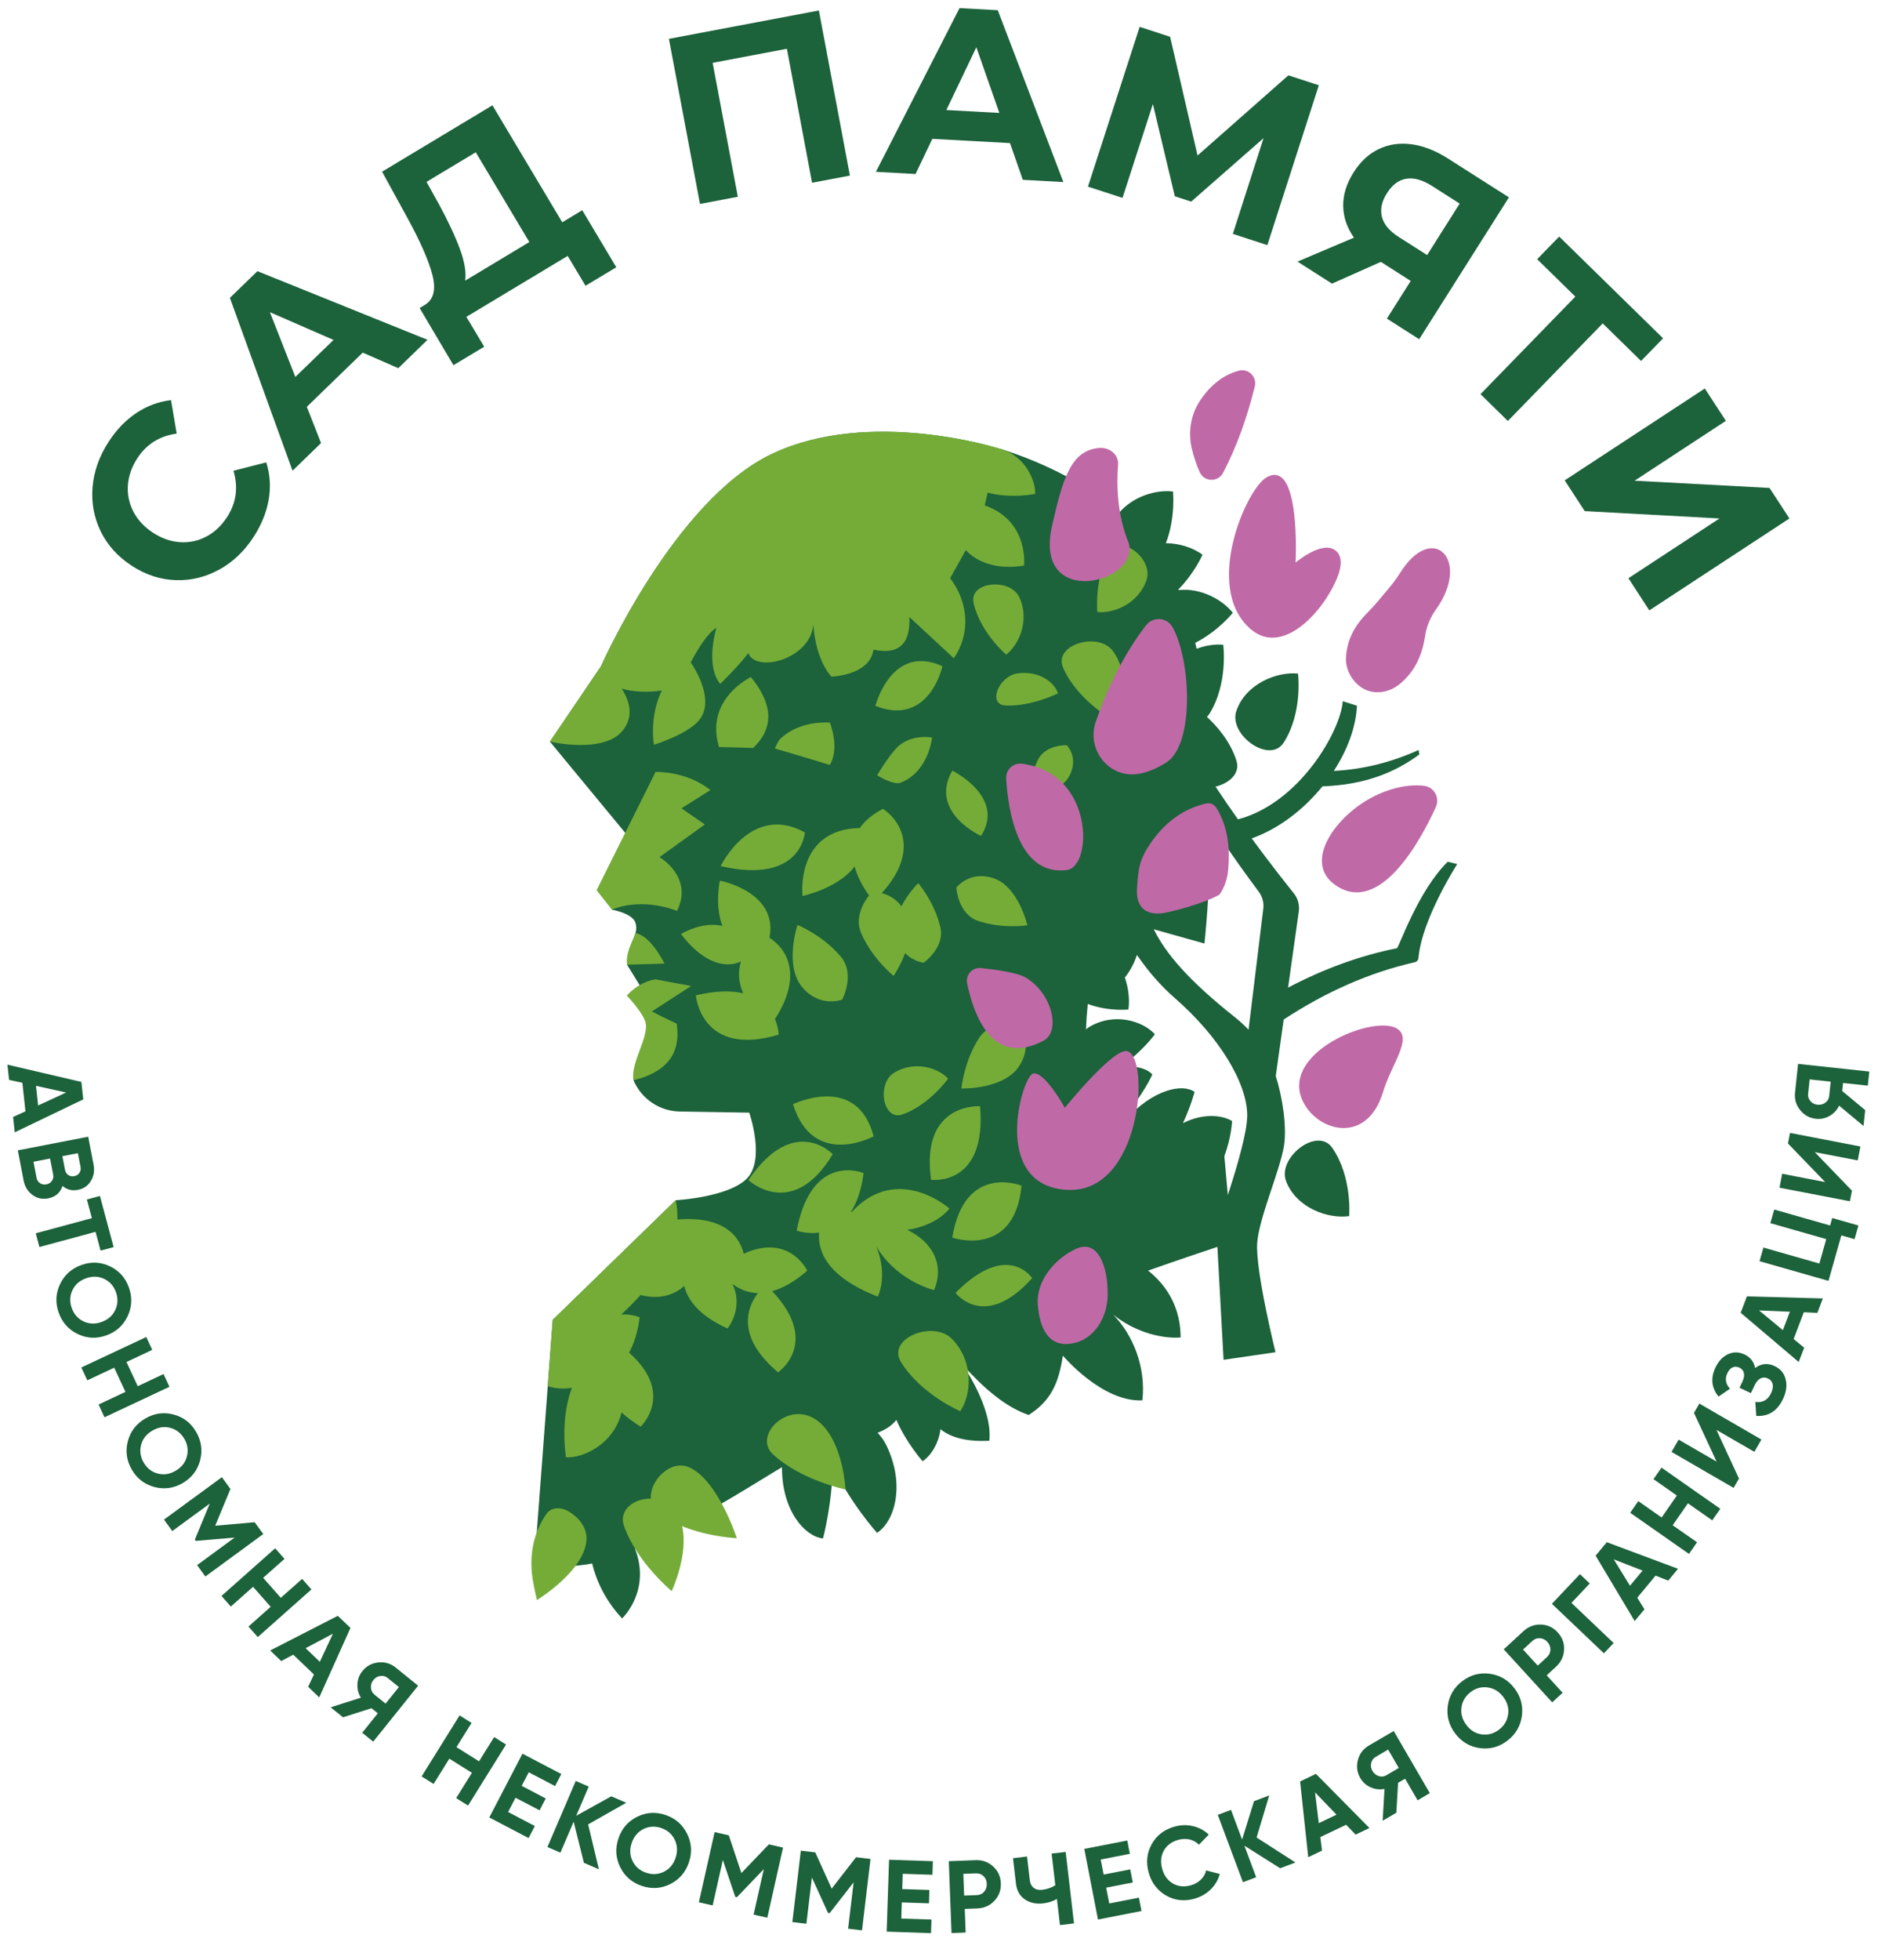 <?xml version="1.0" encoding="UTF-8"?> <svg xmlns="http://www.w3.org/2000/svg" width="116" height="121" viewBox="0 0 116 121" fill="none"><g clip-path="url(#clip0_93_742)"><path d="M13.528 35.173C12.68 35.639 11.781 35.853 10.835 35.818C9.889 35.784 8.985 35.485 8.129 34.925C7.27 34.364 6.635 33.656 6.218 32.802C5.804 31.948 5.636 31.035 5.718 30.07C5.799 29.103 6.129 28.172 6.708 27.278C7.198 26.525 7.77 25.93 8.429 25.494C9.088 25.057 9.799 24.796 10.564 24.703L10.914 26.771C9.857 26.916 9.046 27.424 8.482 28.294C8.131 28.833 7.939 29.388 7.899 29.965C7.86 30.541 7.976 31.083 8.242 31.596C8.511 32.106 8.911 32.537 9.449 32.889C9.984 33.24 10.54 33.434 11.114 33.473C11.689 33.513 12.229 33.397 12.74 33.13C13.251 32.862 13.678 32.458 14.029 31.919C14.593 31.049 14.724 30.097 14.421 29.063L16.448 28.547C16.682 29.29 16.732 30.055 16.598 30.84C16.464 31.625 16.153 32.394 15.665 33.148C15.091 34.034 14.379 34.711 13.531 35.173H13.528Z" fill="#1C623B"></path><path d="M22.403 21.773L18.951 25.118L19.831 27.355L18.069 29.063L14.2 18.389L15.9 16.742L26.406 20.98L24.601 22.731L22.403 21.771V21.773ZM20.601 20.988L16.672 19.275L18.242 23.273L20.601 20.988Z" fill="#1C623B"></path><path d="M35.964 12.98L38.067 16.501L36.167 17.644L35.065 15.801L28.807 19.563L29.908 21.406L28.008 22.548L25.919 19.018L26.274 18.804C26.796 18.468 26.938 17.852 26.704 16.956C26.467 16.062 25.953 14.891 25.16 13.445L23.6 10.6L30.417 6.502L34.728 13.723L35.969 12.977L35.964 12.98ZM28.406 15.372C28.699 16.171 28.807 16.821 28.73 17.329L32.696 14.944L29.386 9.402L26.345 11.229L27.081 12.549C27.671 13.633 28.111 14.574 28.406 15.372Z" fill="#1C623B"></path><path d="M50.581 0.648L52.497 10.841L50.159 11.282L48.605 3.012L44.019 3.879L45.574 12.149L43.237 12.591L41.318 2.398L50.581 0.648Z" fill="#1C623B"></path><path d="M62.381 8.834L57.588 8.572L56.552 10.743L54.104 10.608L59.269 0.5L61.63 0.63L65.683 11.24L63.177 11.102L62.384 8.834H62.381ZM61.727 6.972L60.307 2.917L58.455 6.793L61.727 6.972Z" fill="#1C623B"></path><path d="M76.15 14.439L78.047 8.53L73.578 12.448L72.566 12.118L71.211 6.425L69.335 12.218L67.201 11.523L70.394 1.658L72.276 2.271L73.97 9.601L79.581 4.651L81.462 5.264L78.281 15.134L76.147 14.439H76.15Z" fill="#1C623B"></path><path d="M93.202 12.186L87.66 20.943L85.665 19.672L87.138 17.345L85.293 16.168L82.274 17.511L80.142 16.152L83.633 14.672C83.196 14.053 82.975 13.4 82.967 12.71C82.959 12.02 83.172 11.335 83.604 10.65C84.031 9.973 84.553 9.492 85.17 9.199C85.786 8.908 86.461 8.81 87.191 8.908C87.923 9.006 88.669 9.297 89.436 9.786L93.202 12.184V12.186ZM86.872 11.034C86.4 11.108 85.997 11.406 85.665 11.933C85.344 12.44 85.241 12.927 85.357 13.387C85.473 13.847 85.815 14.257 86.379 14.619L88.15 15.748L90.161 12.57L88.44 11.473C87.865 11.108 87.344 10.962 86.872 11.034Z" fill="#1C623B"></path><path d="M101.365 22.287L98.996 19.968L93.138 25.991L91.447 24.336L97.305 18.313L94.946 16.004L96.308 14.606L102.725 20.888L101.363 22.287H101.365Z" fill="#1C623B"></path><path d="M105.302 23.986L106.604 25.983L100.965 29.679L109.3 30.126L110.528 32.011L101.874 37.685L100.583 35.699L106.209 32.011L97.884 31.556L96.648 29.658L105.305 23.984L105.302 23.986Z" fill="#1C623B"></path><path d="M89.426 53.2C87.568 55.022 86.406 58.52 86.282 58.543C83.995 59.004 81.755 59.821 79.562 60.976L80.224 56.27C80.279 55.873 80.168 55.468 79.918 55.157C79.407 54.519 78.442 53.3 77.314 51.762C78.948 51.191 80.506 50.001 81.686 48.549C84.353 48.454 86.192 47.669 87.668 46.582L87.626 46.304C85.929 47.074 84.182 47.505 82.385 47.597C83.22 46.315 83.755 44.906 83.815 43.571L82.941 43.293C82.793 45.181 80.229 49.607 76.466 50.585C76.013 49.945 75.546 49.268 75.08 48.568C75.923 48.361 76.624 47.764 76.371 46.963C75.994 45.773 75.183 44.845 74.55 44.261C74.606 44.205 74.658 44.142 74.703 44.068C75.878 42.196 75.557 39.808 75.557 39.808C75.067 39.761 74.479 39.84 73.91 40.057C73.883 39.932 73.855 39.811 73.828 39.687C75.243 38.973 76.147 37.836 76.147 37.836C75.509 37.019 74.15 36.281 72.798 36.432C72.79 36.413 72.79 36.413 72.782 36.395C73.786 35.385 74.276 34.248 74.276 34.248C73.728 33.838 72.887 33.544 72.015 33.537C72.624 31.948 72.453 30.345 72.453 30.345C71.457 30.218 70.031 30.623 69.164 31.614C67.193 29.917 64.455 28.558 61.931 27.757C61.928 27.757 61.923 27.757 61.92 27.754C61.828 27.725 61.733 27.699 61.638 27.677C61.638 27.677 53.701 25.166 47.677 28.029C41.653 30.893 37.126 41.133 37.126 41.133L33.969 45.791L38.623 51.426L37.8 56.166C37.8 56.166 38.752 56.322 39.131 56.764C39.416 57.092 39.252 57.618 39.252 57.618L38.736 59.567L39.513 60.831L39.366 61.444L40.225 63.326L39.134 66.703C39.624 67.853 40.744 68.604 41.988 68.625L46.28 68.696C46.28 68.696 47.282 71.573 46.146 72.75C45.01 73.926 41.737 74.103 41.737 74.103L34.143 81.488L33.005 96.606C33.671 96.807 35.621 96.739 36.572 96.527C36.828 97.566 37.36 98.78 38.425 99.924C38.425 99.924 40.027 98.433 39.371 96.062C39.329 95.906 39.276 95.763 39.221 95.628C41.593 94.61 44.459 92.947 47.669 90.964L48.301 90.586C48.301 90.602 48.301 90.618 48.301 90.633C48.304 93.288 49.727 94.869 50.834 94.986C50.834 94.986 51.403 92.876 51.432 90.501C52.539 92.831 54.173 94.639 54.173 94.639C55.232 93.96 55.951 91.736 54.755 89.243C54.615 88.952 54.426 88.69 54.207 88.46C54.644 88.296 55.061 88.048 55.369 87.664C55.957 89.055 56.987 90.218 56.987 90.218C57.509 89.864 57.986 89.116 58.091 88.238C58.768 88.788 59.775 89.018 61.108 88.955C61.335 86.908 59.448 84.248 59.448 84.248C60.737 85.681 62.075 86.855 63.535 87.363C64.903 86.496 65.39 85.42 65.651 83.698C65.651 83.698 68.07 86.58 70.563 86.459C70.79 84.412 69.989 82.421 68.766 81.176C70.871 82.82 72.924 82.575 72.924 82.575C72.924 80.832 72.165 79.436 70.916 78.447C72.663 77.831 74.25 77.297 75.196 76.983L75.578 83.955L78.785 83.487C78.785 83.487 77.538 78.455 77.654 76.75C77.76 75.206 79.046 72.311 79.304 70.78C79.504 69.577 79.209 67.71 78.801 66.433L79.291 62.946C81.881 61.248 84.574 60.045 87.383 59.411C87.51 59.382 87.605 59.276 87.615 59.146C87.829 56.722 90.011 53.348 90.011 53.348L89.428 53.205L89.426 53.2ZM75.841 73.786L75.625 71.385C76.065 70.206 76.102 69.212 76.102 69.212C75.409 68.799 74.213 68.757 73.067 69.347C73.575 68.244 73.786 67.414 73.786 67.414C73.04 66.88 71.222 67.25 69.52 69.143L69.296 69.067C70.553 67.737 71.18 66.338 71.18 66.338C70.814 65.944 70.057 65.746 69.114 65.918C70.466 65.05 71.335 63.858 71.335 63.858C70.592 63.03 68.803 62.475 67.259 63.419C67.193 63.459 67.135 63.504 67.077 63.554C67.098 63.025 67.138 62.499 67.19 61.986C68.474 62.462 69.699 62.327 69.699 62.327C69.783 61.751 69.715 61.029 69.48 60.355C69.786 59.974 70.055 59.487 70.226 58.959C70.882 59.91 71.657 60.833 72.561 61.618C75.309 64.009 77.038 66.872 77.038 68.868C77.038 69.841 76.474 71.843 75.841 73.783V73.786ZM78.021 56.18L77.12 63.575C76.872 63.313 76.6 63.062 76.303 62.824C73.38 60.508 71.997 58.855 71.267 57.375L74.397 58.255C74.397 58.255 74.753 55.038 74.79 50.855C76.055 52.756 77.191 54.305 77.754 55.061C77.994 55.381 78.089 55.788 78.021 56.182V56.18Z" fill="#1C623B"></path><path d="M79.436 72.924C80.081 74.6 82.063 75.269 83.333 75.084C83.333 75.084 83.546 72.683 82.29 70.867C81.367 69.534 78.882 71.483 79.438 72.921L79.436 72.924Z" fill="#1C623B"></path><path d="M79.296 45.842C80.482 43.978 80.176 41.587 80.176 41.587C78.901 41.453 76.945 42.198 76.366 43.898C75.868 45.358 78.424 47.209 79.296 45.842Z" fill="#1C623B"></path><path d="M33.966 45.786L37.123 41.127C37.123 41.127 41.65 30.887 47.674 28.024C53.698 25.16 61.635 27.672 61.635 27.672C63.148 27.995 63.954 29.476 63.946 30.493C63.946 30.493 62.486 30.805 61.005 30.419L60.824 31.205C63.572 32.159 63.253 34.917 63.253 34.917C60.716 35.34 59.659 33.962 59.659 33.962L58.689 35.697C59.859 37.246 59.933 39.152 58.918 40.644L56.17 38.097C56.239 39.681 55.59 40.459 53.951 40.112C53.738 41.701 51.358 41.778 51.358 41.778C51.358 41.778 50.402 40.863 50.236 38.557C50.078 40.683 46.707 41.588 46.22 40.326C45.593 41.154 44.486 42.227 44.486 42.227C43.535 41.061 44.251 38.764 44.251 38.764C43.711 39.081 43.11 40.057 42.665 40.892C43.026 41.432 44.064 43.179 43.271 44.35C42.631 45.297 40.388 45.984 40.388 45.984C40.388 45.984 40.082 44.279 40.878 42.632C40.043 42.767 39.036 42.719 38.399 42.513C38.886 43.267 39.176 44.221 38.464 45.104C37.281 46.572 33.964 45.789 33.964 45.789L33.966 45.786Z" fill="#74AC37"></path><path d="M75.333 55.225C74.408 55.783 72.165 56.357 71.702 56.394C70.677 56.473 70.16 55.934 70.231 54.834C70.31 53.605 70.384 53.06 71.064 52.066C71.87 50.886 72.982 49.966 74.445 49.62C74.766 49.543 74.998 49.641 75.183 49.956C75.86 51.114 75.973 52.351 75.865 53.663C75.818 54.255 75.649 54.752 75.333 55.225Z" fill="#C069A7"></path><path d="M53.962 70.159C52.937 66.227 48.984 68.175 48.984 68.175C50.225 72.189 53.962 70.159 53.962 70.159Z" fill="#74AC37"></path><path d="M55.214 66.24C54.144 66.906 54.526 69.241 55.751 68.805C57.419 68.21 58.563 66.594 58.563 66.594C57.938 65.915 56.463 65.463 55.214 66.24Z" fill="#74AC37"></path><path d="M65.886 46.008C65.886 46.008 64.587 45.955 64.112 46.907C63.53 48.076 63.546 49.282 63.546 49.282C63.546 49.282 65.472 49.041 66.068 47.878C66.645 46.746 65.888 46.006 65.888 46.006L65.886 46.008Z" fill="#74AC37"></path><path d="M62.969 63.242C62.969 63.242 61.24 62.895 60.471 64.093C59.527 65.561 59.382 67.205 59.382 67.205C59.382 67.205 61.994 67.284 62.948 65.828C63.878 64.408 62.966 63.242 62.966 63.242H62.969Z" fill="#74AC37"></path><path d="M39.25 57.61C39.005 58.263 38.649 58.84 38.733 59.559C39.777 59.538 41.044 59.493 41.044 59.493C41.044 59.493 40.217 57.766 39.252 57.61H39.25Z" fill="#74AC37"></path><path d="M48.062 84.73C48.062 84.73 50.713 82.91 47.698 79.716C48.328 79.542 49.05 79.159 49.861 78.453C49.861 78.453 48.765 76.115 45.938 77.406C45.709 76.467 44.865 75.052 41.84 75.29C41.864 74.55 41.735 74.101 41.735 74.101L34.14 81.485L33.832 85.584C33.832 85.584 33.832 85.584 33.837 85.578V85.586C34.285 85.729 34.791 85.771 35.321 85.684C34.565 87.722 34.962 89.978 34.962 89.978C36.167 90.017 37.938 89.063 38.393 87.202C38.707 87.495 39.094 87.789 39.571 88.082C39.571 88.082 41.729 86.059 38.855 83.511C39.15 82.982 39.387 82.276 39.511 81.337C39.511 81.335 39.511 81.332 39.511 81.329C39.511 81.329 39.026 81.121 38.377 81.157C38.794 80.774 39.197 80.364 39.569 79.952C40.104 80.1 41.274 80.274 42.264 79.399C42.475 80.264 43.176 81.224 44.936 82.022C44.936 82.022 45.964 80.79 45.242 79.272C45.63 79.566 46.151 79.82 46.813 79.835C46.172 80.682 45.408 82.493 48.062 84.732V84.73Z" fill="#74AC37"></path><path d="M60.536 68.297C60.536 68.297 56.829 68.049 57.511 72.842C57.511 72.842 60.963 73.294 60.536 68.297Z" fill="#74AC37"></path><path d="M63.098 73.204C63.098 73.204 59.572 71.774 58.821 76.412C58.821 76.412 62.663 77.734 63.098 73.204Z" fill="#74AC37"></path><path d="M59.021 79.822C59.021 79.822 60.81 82.197 63.754 78.913C63.754 78.913 62.239 76.573 59.021 79.822Z" fill="#74AC37"></path><path d="M46.228 72.858C46.228 72.858 48.939 75.407 51.437 71.261C51.437 71.261 49.05 68.718 46.228 72.858Z" fill="#74AC37"></path><path d="M42.591 90.604C41.426 90.07 40.125 91.408 40.198 92.527C39.171 92.503 38.204 93.225 38.538 94.195C39.305 96.424 41.487 98.238 41.487 98.238C41.487 98.238 42.546 95.993 42.133 94.227C43.785 94.898 45.514 94.97 45.514 94.97C45.514 94.97 44.365 91.416 42.594 90.604H42.591Z" fill="#74AC37"></path><path d="M50.594 87.794C48.807 86.303 46.47 88.6 47.732 89.779C49.45 91.387 52.225 91.963 52.225 91.963C52.225 91.963 52.093 89.044 50.594 87.794Z" fill="#74AC37"></path><path d="M55.656 84.103C56.9 86.102 59.309 87.128 59.309 87.128C60.007 86.126 60.17 84.079 58.813 82.675C57.648 81.472 54.744 82.633 55.656 84.103Z" fill="#74AC37"></path><path d="M57.696 79.653C58.362 78.069 57.583 76.673 56.038 75.928C56.038 75.928 57.722 75.756 58.647 74.616C58.647 74.616 55.456 71.779 52.615 74.817H52.562C52.918 74.27 53.203 73.501 53.345 72.43C53.345 72.43 50.144 71.057 49.208 75.983C49.208 75.983 49.827 76.203 50.592 76.102C50.502 77.199 51.026 78.817 54.22 80.052C54.22 80.052 54.879 78.791 54.123 76.946C54.781 78.104 56.099 79.204 57.693 79.653H57.696Z" fill="#74AC37"></path><path d="M35.099 93.301C34.601 93.013 34.029 93.079 33.766 93.449C32.952 94.594 32.649 96.059 32.92 97.606C33.044 98.314 33.168 98.788 33.168 98.788C33.168 98.788 36.222 96.924 36.227 94.972C36.227 94.282 35.742 93.674 35.099 93.301Z" fill="#74AC37"></path><path d="M40.493 60.466C39.727 60.579 39.081 61.055 38.717 61.47C38.717 61.47 39.748 62.541 39.88 63.157C40.075 64.059 38.928 65.648 39.129 66.698C41.374 66.137 42.043 64.886 41.8 63.2C41.345 63.001 40.264 62.449 40.264 62.449L42.689 60.876L40.493 60.466Z" fill="#74AC37"></path><path d="M61.385 54.228C59.896 53.715 59.069 54.802 59.069 54.802C59.069 54.802 59.166 56.439 60.418 56.859C61.952 57.372 63.459 57.129 63.459 57.129C63.459 57.129 62.916 54.757 61.388 54.228H61.385Z" fill="#74AC37"></path><path d="M62.845 41.574C61.696 41.736 60.958 43.512 62.128 43.56C63.72 43.626 65.348 42.809 65.348 42.809C65.156 42.143 64.183 41.387 62.845 41.574Z" fill="#74AC37"></path><path d="M62.152 40.416C62.956 39.798 63.627 38.248 62.95 36.855C62.37 35.66 59.822 35.9 60.139 37.246C60.565 39.078 62.152 40.419 62.152 40.419V40.416Z" fill="#74AC37"></path><path d="M68.537 34.1C67.572 35.713 67.781 37.783 67.781 37.783C68.787 37.902 70.344 37.259 70.827 35.787C71.24 34.523 69.246 32.918 68.537 34.1Z" fill="#74AC37"></path><path d="M65.67 41.236C66.534 43.193 68.59 44.35 68.59 44.35C69.359 43.483 69.786 41.606 68.737 40.189C67.838 38.975 65.035 39.798 65.67 41.233V41.236Z" fill="#74AC37"></path><path d="M41.819 56.24C42.86 54.149 40.736 52.92 40.736 52.92L43.537 50.902L42.093 49.906L43.882 48.779C42.346 47.568 40.491 47.661 40.491 47.661L36.849 54.964L37.795 56.159C39.782 55.368 41.816 56.24 41.816 56.24H41.819Z" fill="#74AC37"></path><path d="M58.212 41.13C55.055 39.705 54.07 43.581 54.07 43.581C57.403 44.898 58.212 41.13 58.212 41.13Z" fill="#74AC37"></path><path d="M60.594 51.611C62.141 49.208 58.821 47.579 58.821 47.579C57.353 50.154 60.594 51.611 60.594 51.611Z" fill="#74AC37"></path><path d="M55.63 48.324C57.369 47.642 57.572 45.54 57.572 45.54C57.572 45.54 56.291 45.273 55.401 46.156C54.905 46.648 54.175 47.864 54.175 47.864C54.175 47.864 55.179 48.499 55.63 48.324Z" fill="#74AC37"></path><path d="M51.255 47.227C51.595 46.645 51.675 45.81 51.266 44.615C51.266 44.615 49.398 44.43 48.175 45.638C48.054 45.76 47.859 46.215 47.859 46.215C47.859 46.215 49.35 46.64 51.253 47.227H51.255Z" fill="#74AC37"></path><path d="M46.52 46.178C47.801 44.969 47.777 43.515 46.383 41.802C46.383 41.802 43.513 43.148 44.412 46.122L46.517 46.178H46.52Z" fill="#74AC37"></path><path d="M44.51 53.475C49.522 54.63 49.714 51.394 49.714 51.394C46.402 49.559 44.51 53.475 44.51 53.475Z" fill="#74AC37"></path><path d="M44.373 59.461C44.955 59.617 45.424 59.522 45.767 59.366C45.542 60.061 45.653 60.733 45.901 61.325C45.187 61.156 44.238 61.156 42.981 61.452C42.981 61.452 43.287 65.312 48.096 63.882C48.096 63.882 48.088 63.443 47.867 62.919C48.28 62.29 48.902 61.132 48.797 59.963C48.697 58.842 48.004 58.205 47.529 57.896C48.088 55.056 44.465 54.371 44.465 54.371C44.465 54.371 44.133 55.892 44.62 57.166C43.355 56.867 42.067 57.663 42.067 57.663C42.067 57.663 43.058 59.109 44.375 59.461H44.373Z" fill="#74AC37"></path><path d="M52.022 61.714C52.022 61.714 52.855 60.146 51.93 59.056C50.794 57.721 49.258 57.105 49.258 57.105C49.258 57.105 48.425 59.604 49.548 60.947C50.639 62.256 52.022 61.714 52.022 61.714Z" fill="#74AC37"></path><path d="M49.572 55.318C49.572 55.318 51.645 54.882 52.705 53.605C52.734 53.57 52.76 53.536 52.786 53.501C52.992 54.252 53.401 54.903 53.675 55.286C53.353 55.701 52.765 56.656 53.198 57.631C53.904 59.226 55.195 60.252 55.195 60.252C55.195 60.252 55.614 59.649 55.907 58.845C56.418 59.374 57.05 59.44 57.05 59.44C57.05 59.44 58.384 58.509 58.081 57.235C57.712 55.669 56.715 54.525 56.715 54.525C56.715 54.525 56.099 55.13 55.68 55.952C55.303 55.455 54.834 55.236 54.465 55.141C54.982 54.58 55.712 53.605 55.809 52.505C55.962 50.781 54.534 49.94 54.534 49.94C53.859 50.292 53.403 50.696 53.108 51.122C49.1 51.201 49.569 55.32 49.569 55.32L49.572 55.318Z" fill="#74AC37"></path><path d="M82.485 54.646C80.614 53.356 82.192 50.831 84.245 49.52C85.439 48.755 86.87 48.372 87.979 48.52C88.593 48.602 88.946 49.266 88.688 49.831C87.752 51.881 85.241 56.547 82.485 54.649V54.646Z" fill="#C069A7"></path><path d="M80.5 68.046C81.439 69.899 84.45 70.666 85.428 67.419C85.945 65.703 87.252 64.135 86.316 63.522C84.883 62.586 78.961 65.008 80.498 68.046H80.5Z" fill="#C069A7"></path><path d="M64.468 64.244C65.496 63.691 65.04 61.423 63.419 60.389C62.903 60.058 61.543 59.868 60.589 59.768C60.062 59.712 59.633 60.188 59.738 60.709C60.107 62.528 61.248 65.97 64.471 64.244H64.468Z" fill="#C069A7"></path><path d="M65.907 53.715C67.496 53.509 67.599 47.735 63.132 47.153C62.592 47.082 62.118 47.515 62.149 48.063C62.263 49.985 62.861 54.112 65.907 53.718V53.715Z" fill="#C069A7"></path><path d="M65.846 73.461C61.2 73.125 63.114 66.528 63.794 66.29C64.473 66.055 65.775 68.395 65.775 68.395C65.775 68.395 68.79 64.656 69.636 64.9C71.064 65.312 70.492 73.794 65.846 73.458V73.461Z" fill="#C069A7"></path><path d="M77.222 38.819C78.967 40.353 81.08 38.375 82.1 36.654C82.925 35.261 83.022 34.364 82.458 33.962C81.626 33.373 80.026 34.732 80.026 34.732C80.026 34.732 80.366 28.214 78.21 29.486C76.98 30.213 74.313 36.263 77.222 38.817V38.819Z" fill="#C069A7"></path><path d="M88.701 37.622C88.348 38.116 88.111 38.679 88.024 39.274C87.892 40.157 87.599 40.995 86.996 41.704C86.445 42.352 85.771 42.82 84.869 42.727C83.855 42.627 83.083 41.577 83.138 40.596C83.201 39.488 83.678 38.618 84.458 37.836C84.922 37.37 85.333 36.858 85.755 36.355C86.018 36.041 86.269 35.713 86.485 35.366C88.487 32.167 90.88 34.562 88.704 37.619L88.701 37.622Z" fill="#C069A7"></path><path d="M69.061 28.722C68.966 29.867 68.98 31.728 69.725 33.553C70.405 35.995 63.796 37.669 64.985 32.455C65.646 29.555 66.144 27.789 67.907 27.659C68.553 27.611 69.117 28.074 69.061 28.722Z" fill="#C069A7"></path><path d="M77.507 23.857C77.032 25.784 76.392 27.577 75.544 29.198C75.235 29.782 74.389 29.761 74.11 29.163C73.897 28.703 73.736 28.191 73.623 27.728C73.37 26.702 73.541 25.61 74.126 24.73C74.629 23.976 75.404 23.175 76.532 22.884C77.117 22.733 77.652 23.27 77.507 23.86V23.857Z" fill="#C069A7"></path><path d="M68.421 79.899C68.408 81.374 67.596 82.585 66.455 82.892C64.79 83.341 64.21 82.017 64.102 80.541C63.994 79.066 65.169 77.691 66.471 77.102C67.844 76.48 68.431 78.244 68.418 79.899H68.421Z" fill="#C069A7"></path><path d="M67.686 44.549C67.111 46.18 68.368 47.925 70.089 47.806C70.742 47.761 71.388 47.481 72.031 47.082C73.807 45.977 73.559 40.702 72.416 38.708C72.068 38.1 71.214 38.053 70.785 38.608C69.441 40.353 68.447 42.383 67.686 44.549Z" fill="#C069A7"></path><path d="M0.808 68.963L1.572 68.612L1.383 66.851L0.561 66.674L0.458 65.733L5.027 66.798L5.143 67.877L0.911 69.91L0.808 68.963ZM2.223 67.041L2.355 68.252L4.086 67.451L2.223 67.041Z" fill="#1C623B"></path><path d="M3.862 73.223C3.717 73.648 3.422 73.902 2.98 73.987C2.611 74.058 2.284 73.987 1.997 73.77C1.709 73.553 1.53 73.255 1.456 72.874L1.101 71.023L5.449 70.182L5.778 71.901C5.849 72.274 5.797 72.612 5.615 72.911C5.433 73.21 5.167 73.395 4.808 73.463C4.447 73.532 4.131 73.453 3.86 73.22L3.862 73.223ZM2.258 72.718C2.287 72.863 2.358 72.974 2.474 73.051C2.59 73.128 2.721 73.151 2.872 73.122C3.016 73.093 3.127 73.022 3.206 72.908C3.285 72.794 3.312 72.665 3.283 72.52L3.093 71.528L2.068 71.726L2.258 72.718ZM4.977 72.057L4.811 71.198L3.854 71.383L4.02 72.242C4.047 72.374 4.113 72.477 4.221 72.549C4.329 72.62 4.453 72.644 4.587 72.617C4.724 72.591 4.829 72.525 4.903 72.419C4.977 72.313 5.001 72.194 4.974 72.057H4.977Z" fill="#1C623B"></path><path d="M7.019 76.996L6.213 77.213L5.902 76.055L2.434 76.991L2.208 76.144L5.675 75.209L5.367 74.056L6.173 73.839L7.019 76.996Z" fill="#1C623B"></path><path d="M4.806 82.366C4.237 82.094 3.844 81.655 3.628 81.052C3.412 80.449 3.438 79.859 3.707 79.288C3.976 78.717 4.413 78.323 5.022 78.104C5.628 77.884 6.218 77.911 6.785 78.18C7.354 78.45 7.747 78.886 7.963 79.492C8.179 80.097 8.152 80.687 7.886 81.258C7.617 81.832 7.18 82.226 6.574 82.445C5.968 82.665 5.378 82.638 4.808 82.366H4.806ZM4.471 79.661C4.308 80.013 4.295 80.377 4.432 80.761C4.569 81.144 4.811 81.417 5.159 81.583C5.507 81.75 5.881 81.763 6.276 81.62C6.674 81.477 6.953 81.231 7.119 80.88C7.285 80.528 7.299 80.161 7.162 79.78C7.025 79.397 6.782 79.124 6.432 78.958C6.081 78.791 5.707 78.781 5.312 78.923C4.914 79.066 4.634 79.312 4.471 79.664V79.661Z" fill="#1C623B"></path><path d="M10.1 84.833L10.466 85.621L6.455 87.503L6.089 86.715L7.749 85.935L7.053 84.441L5.393 85.221L5.024 84.428L9.035 82.548L9.404 83.341L7.812 84.09L8.508 85.584L10.1 84.835V84.833Z" fill="#1C623B"></path><path d="M9.541 91.81C8.932 91.649 8.463 91.292 8.142 90.737C7.82 90.181 7.736 89.6 7.894 88.989C8.052 88.378 8.411 87.91 8.967 87.582C9.523 87.254 10.105 87.173 10.714 87.331C11.322 87.49 11.789 87.847 12.113 88.402C12.437 88.957 12.519 89.542 12.363 90.152C12.205 90.766 11.847 91.234 11.291 91.562C10.735 91.889 10.15 91.971 9.541 91.81ZM8.714 89.214C8.619 89.589 8.672 89.951 8.877 90.303C9.083 90.655 9.37 90.879 9.744 90.977C10.118 91.078 10.485 91.019 10.851 90.805C11.214 90.591 11.446 90.298 11.544 89.92C11.641 89.542 11.589 89.179 11.383 88.83C11.178 88.481 10.888 88.257 10.514 88.156C10.139 88.058 9.768 88.117 9.404 88.331C9.04 88.545 8.811 88.838 8.714 89.214Z" fill="#1C623B"></path><path d="M16.261 94.713L12.685 97.333L12.174 96.63L14.493 94.93L12.097 95.136L12.037 95.054L12.956 92.833L10.643 94.528L10.129 93.822L13.705 91.202L14.234 91.929L13.294 94.198L15.731 93.984L16.261 94.711V94.713Z" fill="#1C623B"></path><path d="M18.661 97.481L19.236 98.132L15.921 101.075L15.346 100.424L16.719 99.205L15.631 97.971L14.258 99.189L13.681 98.534L16.996 95.591L17.573 96.247L16.255 97.415L17.344 98.65L18.661 97.481Z" fill="#1C623B"></path><path d="M19.033 104.144L19.391 103.383L18.113 102.161L17.37 102.555L16.688 101.902L20.864 99.761L21.647 100.509L19.718 104.8L19.033 104.142V104.144ZM18.877 101.759L19.755 102.6L20.564 100.866L18.877 101.759Z" fill="#1C623B"></path><path d="M25.829 104.073L23.051 107.531L22.372 106.981L23.336 105.781L22.946 105.466L21.188 106.027L20.424 105.411L22.29 104.816C22.134 104.559 22.063 104.279 22.079 103.978C22.095 103.676 22.195 103.409 22.38 103.179C22.632 102.862 22.962 102.682 23.365 102.64C23.768 102.598 24.129 102.703 24.448 102.96L25.826 104.076L25.829 104.073ZM23.117 104.618L23.816 105.183L24.638 104.16L23.939 103.594C23.81 103.491 23.663 103.452 23.491 103.475C23.32 103.499 23.178 103.584 23.065 103.724C22.951 103.864 22.899 104.023 22.912 104.197C22.922 104.372 22.994 104.512 23.12 104.615L23.117 104.618Z" fill="#1C623B"></path><path d="M30.522 107.248L31.257 107.708L28.912 111.476L28.177 111.016L29.149 109.456L27.755 108.581L26.783 110.141L26.042 109.678L28.388 105.91L29.128 106.373L28.195 107.87L29.589 108.745L30.522 107.248Z" fill="#1C623B"></path><path d="M31.381 111.873L33.036 112.74L32.649 113.483L30.222 112.211L32.272 108.274L34.672 109.53L34.285 110.273L32.659 109.422L32.222 110.26L33.708 111.037L33.328 111.77L31.842 110.992L31.384 111.875L31.381 111.873Z" fill="#1C623B"></path><path d="M36.989 115.41L36.066 115.011L35.434 112.473L34.615 114.384L33.813 114.038L35.563 109.958L36.364 110.305L35.592 112.105L37.758 110.905L38.683 111.304L36.327 112.637L36.992 115.41H36.989Z" fill="#1C623B"></path><path d="M41.403 116.323C40.839 116.603 40.251 116.642 39.642 116.436C39.034 116.233 38.591 115.847 38.309 115.283C38.03 114.718 37.99 114.128 38.196 113.515C38.401 112.901 38.783 112.454 39.347 112.171C39.911 111.891 40.496 111.852 41.102 112.055C41.708 112.259 42.156 112.645 42.438 113.211C42.72 113.776 42.76 114.366 42.554 114.979C42.349 115.593 41.964 116.04 41.4 116.323H41.403ZM39.078 114.913C39.252 115.26 39.532 115.498 39.914 115.624C40.299 115.754 40.662 115.733 41.01 115.561C41.355 115.389 41.595 115.104 41.73 114.702C41.864 114.3 41.843 113.927 41.672 113.578C41.5 113.229 41.221 112.991 40.836 112.862C40.451 112.732 40.088 112.756 39.74 112.928C39.392 113.102 39.152 113.388 39.018 113.79C38.883 114.191 38.905 114.564 39.078 114.911V114.913Z" fill="#1C623B"></path><path d="M48.367 114.067L47.395 118.401L46.549 118.21L47.179 115.4L45.514 117.137L45.416 117.116L44.649 114.837L44.019 117.642L43.168 117.449L44.141 113.115L45.016 113.314L45.795 115.643L47.49 113.872L48.365 114.07L48.367 114.067Z" fill="#1C623B"></path><path d="M53.769 114.77L53.245 119.181L52.386 119.078L52.726 116.217L51.245 118.118L51.145 118.107L50.149 115.918L49.809 118.773L48.942 118.67L49.466 114.26L50.357 114.366L51.371 116.603L52.876 114.667L53.767 114.773L53.769 114.77Z" fill="#1C623B"></path><path d="M55.669 118.451L57.535 118.514L57.506 119.353L54.768 119.26L54.916 114.821L57.622 114.911L57.596 115.749L55.761 115.688L55.73 116.632L57.406 116.687L57.38 117.512L55.703 117.457L55.672 118.454L55.669 118.451Z" fill="#1C623B"></path><path d="M60.252 114.845C60.676 114.829 61.04 114.958 61.343 115.236C61.646 115.511 61.804 115.86 61.82 116.278C61.836 116.695 61.704 117.055 61.425 117.354C61.145 117.652 60.792 117.811 60.368 117.827L59.59 117.856L59.646 119.316L58.773 119.35L58.605 114.911L60.255 114.847L60.252 114.845ZM60.334 117.007C60.518 116.999 60.671 116.931 60.787 116.796C60.905 116.664 60.958 116.5 60.953 116.309C60.945 116.114 60.879 115.958 60.75 115.833C60.623 115.712 60.468 115.654 60.281 115.662L59.503 115.691L59.553 117.034L60.331 117.005L60.334 117.007Z" fill="#1C623B"></path><path d="M64.958 114.44L65.825 114.34L66.339 118.752L65.472 118.855L65.285 117.243C65.029 117.388 64.75 117.478 64.444 117.515C64.002 117.568 63.62 117.486 63.303 117.269C62.987 117.052 62.805 116.73 62.755 116.301L62.571 114.726L63.438 114.622L63.609 116.085C63.633 116.293 63.715 116.452 63.852 116.558C63.989 116.664 64.16 116.703 64.365 116.679C64.671 116.642 64.945 116.55 65.185 116.397L64.956 114.443L64.958 114.44Z" fill="#1C623B"></path><path d="M68.516 117.52L70.347 117.163L70.508 117.986L67.82 118.512L66.974 114.152L69.63 113.634L69.788 114.456L67.989 114.808L68.168 115.736L69.812 115.416L69.97 116.225L68.326 116.545L68.516 117.523V117.52Z" fill="#1C623B"></path><path d="M73.791 117.224C73.151 117.404 72.561 117.34 72.023 117.028C71.486 116.719 71.13 116.248 70.953 115.622C70.777 114.99 70.837 114.403 71.138 113.861C71.438 113.319 71.907 112.957 72.55 112.777C72.935 112.668 73.317 112.658 73.694 112.748C74.071 112.838 74.395 113.012 74.663 113.269L74.057 113.893C73.899 113.731 73.707 113.623 73.48 113.57C73.256 113.517 73.022 113.525 72.777 113.594C72.363 113.71 72.065 113.935 71.883 114.265C71.702 114.599 71.67 114.971 71.786 115.387C71.902 115.799 72.121 116.098 72.447 116.288C72.774 116.478 73.143 116.513 73.559 116.399C73.802 116.33 74.007 116.214 74.176 116.05C74.342 115.886 74.45 115.699 74.5 115.482L75.343 115.699C75.246 116.061 75.061 116.375 74.787 116.648C74.513 116.92 74.181 117.11 73.791 117.221V117.224Z" fill="#1C623B"></path><path d="M80.013 114.993L79.072 115.347L76.864 113.954L77.591 115.902L76.774 116.209L75.219 112.05L76.036 111.743L76.722 113.578L77.457 111.206L78.397 110.852L77.618 113.449L80.01 114.987L80.013 114.993Z" fill="#1C623B"></path><path d="M83.731 113.269L83.149 112.661L81.554 113.422L81.657 114.258L80.806 114.665L80.305 109.985L81.283 109.52L84.587 112.862L83.731 113.271V113.269ZM81.457 112.563L82.553 112.039L81.228 110.662L81.457 112.563Z" fill="#1C623B"></path><path d="M86.087 106.873L88.316 110.709L87.562 111.151L86.788 109.818L86.356 110.072L86.25 111.918L85.404 112.412L85.518 110.45C85.222 110.506 84.938 110.471 84.661 110.35C84.385 110.228 84.174 110.038 84.023 109.781C83.82 109.43 83.77 109.06 83.873 108.666C83.976 108.272 84.205 107.973 84.558 107.767L86.089 106.873H86.087ZM85.626 109.609L86.4 109.155L85.742 108.02L84.967 108.475C84.825 108.557 84.735 108.684 84.695 108.853C84.656 109.022 84.685 109.186 84.775 109.342C84.867 109.498 84.996 109.604 85.162 109.657C85.328 109.71 85.483 109.694 85.626 109.609Z" fill="#1C623B"></path><path d="M94.003 105.937C93.918 106.564 93.623 107.074 93.115 107.465C92.606 107.856 92.04 108.012 91.418 107.931C90.793 107.849 90.285 107.55 89.892 107.037C89.499 106.524 89.344 105.955 89.425 105.329C89.507 104.702 89.802 104.195 90.311 103.803C90.82 103.412 91.386 103.256 92.011 103.338C92.635 103.42 93.146 103.716 93.539 104.229C93.932 104.742 94.087 105.313 94.003 105.94V105.937ZM91.539 107.084C91.921 107.132 92.274 107.034 92.596 106.786C92.917 106.537 93.104 106.222 93.154 105.839C93.207 105.456 93.104 105.096 92.846 104.76C92.59 104.425 92.269 104.232 91.884 104.181C91.499 104.131 91.146 104.229 90.827 104.477C90.509 104.726 90.322 105.041 90.271 105.427C90.221 105.813 90.324 106.172 90.58 106.508C90.835 106.844 91.157 107.037 91.539 107.084Z" fill="#1C623B"></path><path d="M94.098 100.712C94.411 100.424 94.772 100.287 95.181 100.3C95.589 100.313 95.934 100.477 96.216 100.784C96.498 101.093 96.63 101.45 96.609 101.86C96.588 102.27 96.422 102.619 96.108 102.907L95.536 103.436L96.519 104.512L95.876 105.104L92.883 101.831L94.1 100.71L94.098 100.712ZM95.555 102.307C95.692 102.18 95.76 102.029 95.766 101.852C95.768 101.675 95.705 101.514 95.579 101.373C95.447 101.231 95.294 101.154 95.117 101.143C94.941 101.133 94.785 101.191 94.648 101.315L94.076 101.844L94.983 102.836L95.555 102.307Z" fill="#1C623B"></path><path d="M97.589 97.188L98.195 97.764L97.065 98.962L99.671 101.442L99.07 102.077L95.858 99.02L97.589 97.188Z" fill="#1C623B"></path><path d="M103.041 97.587L102.259 97.281L101.131 98.642L101.574 99.359L100.97 100.086L98.559 96.048L99.249 95.216L103.647 96.858L103.041 97.59V97.587ZM100.68 97.904L101.458 96.969L99.679 96.276L100.68 97.904Z" fill="#1C623B"></path><path d="M102.132 91.326L102.628 90.612L106.259 93.153L105.763 93.867L104.259 92.815L103.318 94.169L104.823 95.221L104.325 95.94L100.693 93.399L101.194 92.68L102.635 93.69L103.576 92.336L102.135 91.326H102.132Z" fill="#1C623B"></path><path d="M108.362 89.637L106.022 88.283L107.413 91.287L107.081 91.863L103.247 89.642L103.684 88.883L106.03 90.24L104.633 87.233L104.965 86.657L108.799 88.878L108.362 89.637Z" fill="#1C623B"></path><path d="M108.404 84.465C108.786 84.18 109.194 84.14 109.624 84.346C109.982 84.518 110.206 84.79 110.298 85.168C110.391 85.544 110.335 85.948 110.132 86.374C109.779 87.12 109.229 87.466 108.48 87.418L108.422 86.554C108.868 86.617 109.192 86.44 109.392 86.02C109.495 85.803 109.529 85.615 109.492 85.457C109.455 85.298 109.358 85.182 109.202 85.108C109.047 85.034 108.897 85.031 108.752 85.1C108.607 85.168 108.485 85.308 108.385 85.517L108.148 86.014L107.445 85.679L107.624 85.301C107.719 85.102 107.748 84.928 107.716 84.775C107.684 84.621 107.592 84.51 107.445 84.441C107.297 84.37 107.157 84.362 107.026 84.418C106.894 84.473 106.786 84.592 106.696 84.78C106.533 85.124 106.586 85.443 106.857 85.742L106.151 86.226C105.713 85.684 105.65 85.084 105.961 84.428C106.151 84.031 106.412 83.757 106.744 83.606C107.076 83.455 107.418 83.463 107.769 83.632C108.127 83.804 108.341 84.082 108.409 84.465H108.404Z" fill="#1C623B"></path><path d="M112.256 81.057L111.418 81.02L110.789 82.672L111.44 83.207L111.102 84.09L107.518 81.052L107.903 80.039L112.594 80.166L112.256 81.054V81.057ZM110.125 82.123L110.557 80.986L108.652 80.906L110.125 82.123Z" fill="#1C623B"></path><path d="M113.044 75.658L113.173 75.201L114.791 75.663L114.552 76.507L113.737 76.274L112.941 79.082L108.683 77.866L108.923 77.025L112.378 78.011L112.804 76.504L109.35 75.518L109.59 74.677L113.044 75.663V75.658Z" fill="#1C623B"></path><path d="M114.747 71.644L112.096 71.134L114.391 73.514L114.264 74.167L109.916 73.329L110.08 72.469L112.739 72.982L110.438 70.6L110.565 69.947L114.913 70.785L114.749 71.644H114.747Z" fill="#1C623B"></path><path d="M111.06 65.685L115.463 66.158L115.371 67.028L113.843 66.864L113.79 67.361L115.21 68.54L115.105 69.519L113.598 68.265C113.466 68.538 113.271 68.747 113.01 68.897C112.749 69.048 112.47 69.106 112.177 69.077C111.774 69.035 111.447 68.855 111.192 68.538C110.936 68.221 110.831 67.858 110.876 67.451L111.063 65.685H111.06ZM112.984 67.678L113.079 66.782L111.777 66.642L111.682 67.538C111.664 67.702 111.714 67.85 111.824 67.983C111.935 68.115 112.085 68.189 112.264 68.207C112.444 68.226 112.604 68.183 112.747 68.08C112.886 67.977 112.965 67.842 112.984 67.678Z" fill="#1C623B"></path></g><defs><clipPath id="clip0_93_742"><rect width="115.116" height="120" fill="white" transform="translate(0.344 0.5)"></rect></clipPath></defs></svg> 